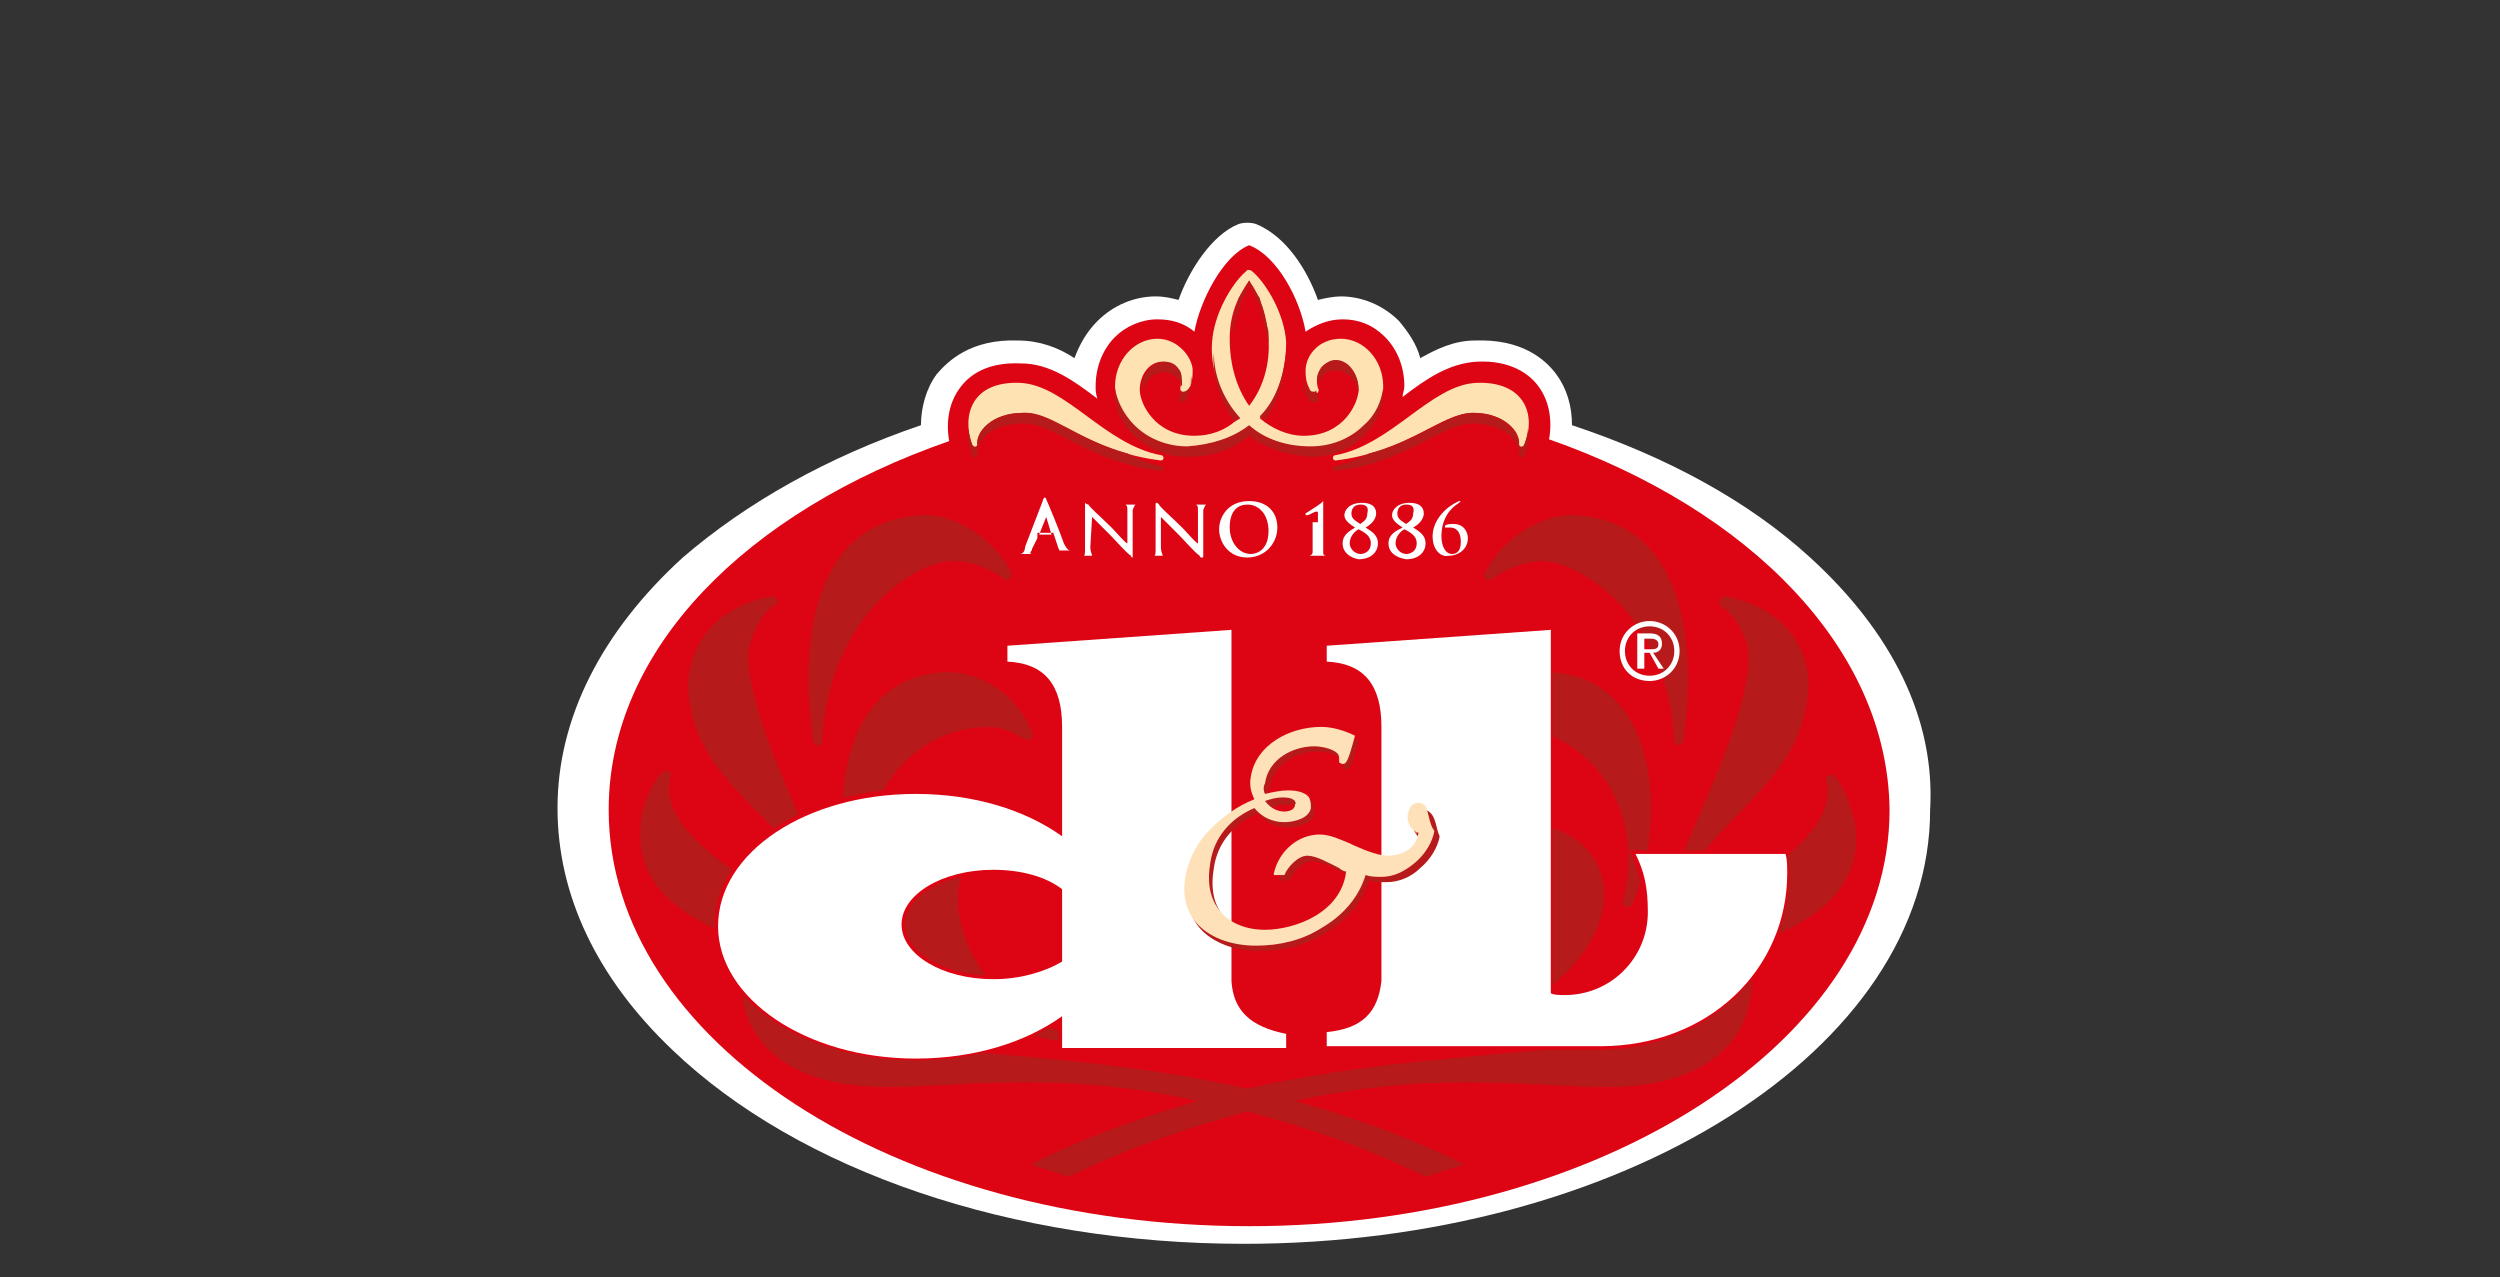 <?xml version="1.0" encoding="utf-8"?>
<!-- Generator: Adobe Illustrator 27.1.1, SVG Export Plug-In . SVG Version: 6.00 Build 0)  -->
<svg version="1.1" id="Capa_1" xmlns="http://www.w3.org/2000/svg" xmlns:xlink="http://www.w3.org/1999/xlink" x="0px" y="0px"
	 viewBox="0 0 141.7 72.4" style="enable-background:new 0 0 141.7 72.4;" xml:space="preserve">
<rect x="0" y="0" width="141.7" height="72.4" fill="#333333" stroke="none"/>
<style type="text/css">
	.st0{fill:#FFFFFF;}
	.st1{fill:#DD0413;}
	.st2{fill:#B71A1A;}
	.st3{fill:#FEE2B2;}
	.st4{fill-rule:evenodd;clip-rule:evenodd;fill:#B71A1A;}
	.st5{fill:#FEE1B9;}
</style>
<g>
	<path class="st0" d="M102.6,31.6c-3.5-3.2-8.1-5.7-13.5-7.5c0-1.1-0.3-2.1-0.9-2.9c-0.6-0.8-1.9-2-4.6-1.9c-1.2,0-2.2,0.5-3.1,1
		c-0.2-0.8-0.7-1.5-1.2-2.1c-0.9-0.9-2.1-1.4-3.3-1.4c-0.4,0-0.9,0.1-1.3,0.2c-0.6-1.7-1.8-3.6-3.5-4.3c-0.3-0.1-0.7-0.1-1,0
		c-1.5,0.6-2.8,2.6-3.4,4.3c-0.4-0.1-0.8-0.2-1.3-0.2c-1.2,0-2.4,0.5-3.3,1.4c-0.6,0.6-1,1.3-1.3,2.1c-0.9-0.6-2-1-3.2-1
		c-2.7-0.1-4,1.2-4.6,1.9c-0.6,0.8-0.9,1.9-0.9,2.9c-5.3,1.8-9.9,4.4-13.5,7.5c-4.6,4.2-7.1,9.1-7.1,14.2c0,4.9,2.2,9.6,6.5,13.7
		c7.2,6.9,19.3,11,32.4,11c21.4,0,38.9-11,38.9-24.6C109.7,40.7,107.2,35.8,102.6,31.6"/>
	<path class="st1" d="M87.8,24.9c0.2-1.1,0-2.2-0.6-3c-0.5-0.7-1.6-1.5-3.5-1.4c-1.6,0.1-2.9,1-4.2,2c0-0.2,0.1-0.4,0.1-0.6
		c0-1.1-0.4-2.1-1.1-2.8c-0.7-0.7-1.5-1-2.4-1c-0.8,0-1.5,0.3-2.1,0.7c-0.3-1.8-1.6-4.3-3.2-4.9c-1.5,0.6-2.8,3.2-3.1,4.9
		c-0.6-0.5-1.3-0.7-2.1-0.7c-0.9,0-1.8,0.4-2.4,1c-0.7,0.7-1.1,1.7-1.1,2.8c0,0.2,0,0.4,0.1,0.7c-1.3-1-2.7-2-4.3-2
		c-2-0.1-3,0.7-3.5,1.4c-0.6,0.8-0.8,1.9-0.6,3c-11.5,4-19.3,11.8-19.3,20.9c0,13.1,16.2,23.6,36.3,23.6c20,0,36.3-10.6,36.3-23.6
		C107,36.8,99.2,28.9,87.8,24.9"/>
	<path class="st2" d="M46.6,42c0.4-7.4,5.6-10.3,7.5-10.2c0.9,0,2,0.4,2.8,1c0.2,0.2,0.5,0,0.4-0.4c-0.8-1.6-2.9-3.3-5.1-3.2
		c-6.6,0.4-6.8,8.2-6.1,12.8C46.1,42.3,46.6,42.4,46.6,42"/>
	<path class="st2" d="M53.5,38.1c-6.6,0.4-6.5,9.3-4.6,13.2c0.1,0.3,0.6,0.2,0.5-0.2c-1.4-5.8,2.4-9.9,6.6-9.9
		c0.8,0,1.4,0.3,2.1,0.7c0.3,0.1,0.5,0,0.4-0.4C57.7,39.5,55.7,38,53.5,38.1"/>
	<path class="st2" d="M54.3,51c0-1.9,1.1-3.5,2-3.9c0.3-0.1,0.2-0.5-0.1-0.5c-2.3-0.1-5.6,0.8-5.9,3.8C50,54.2,55.2,58.3,60,59
		c0.4,0.1,0.5-0.4,0.2-0.5C56,57,54.3,53.3,54.3,51"/>
	<path class="st2" d="M51.5,56.9c-4.1-5.3-14.6-8.3-13.5-12.9c0.1-0.3-0.2-0.4-0.5-0.2c-0.6,0.6-1.2,2.1-1.2,3.1
		c-0.4,6.9,10.6,6.6,14.8,10.4C51.4,57.5,51.7,57.2,51.5,56.9"/>
	<path class="st2" d="M46.3,50.1c0.2,0.3,0.6,0.2,0.5-0.2c-1.2-3.4-4.2-8.8-4.4-12.6c0-1.1,0.8-2.6,1.5-3c0.3-0.1,0.2-0.5-0.2-0.5
		C40,34.5,39,37.2,39,38.9C39.2,44.1,43.9,45.9,46.3,50.1"/>
	<path class="st2" d="M84.6,32.8c0.8-0.6,2-1,2.8-1c1.9,0,7.1,2.8,7.5,10.2c0,0.3,0.5,0.3,0.5,0c0.7-4.6,0.5-12.4-6.1-12.8
		c-2.2-0.1-4.3,1.6-5.1,3.2C84,32.8,84.3,33,84.6,32.8"/>
	<path class="st2" d="M83.4,41.9c0.7-0.4,1.3-0.7,2-0.7c4.2,0,8,4.1,6.6,9.9c-0.1,0.3,0.4,0.4,0.5,0.2c1.8-3.9,2-12.8-4.6-13.2
		c-2.2-0.1-4.2,1.4-5,3.4C82.9,41.9,83.2,42,83.4,41.9"/>
	<path class="st2" d="M81.2,59c4.9-0.8,10.1-4.8,9.7-8.7c-0.3-3-3.5-3.9-5.9-3.8c-0.3,0-0.4,0.4-0.1,0.5c0.9,0.5,2,2,2,3.9
		c0,2.2-1.7,5.9-5.9,7.5C80.7,58.6,80.8,59.1,81.2,59"/>
	<path class="st2" d="M105.2,47.1c-0.1-1-0.6-2.4-1.2-3.1c-0.2-0.2-0.5-0.1-0.5,0.2c1.1,4.6-9.4,7.6-13.5,12.9
		c-0.2,0.3,0.1,0.6,0.4,0.4C94.7,53.7,105.6,54,105.2,47.1"/>
	<path class="st2" d="M97.6,34.4c0.7,0.4,1.6,1.9,1.5,3C99,41,96,46.5,94.8,49.9c-0.1,0.4,0.3,0.5,0.5,0.2c2.4-4.2,7-6,7.2-11.2
		c0.1-1.7-1-4.4-4.7-5.1C97.5,33.8,97.3,34.2,97.6,34.4"/>
	<path class="st2" d="M98.9,55.6c-3.6,5-14.8,3.1-28.2,6.1c-13.4-3-24.6-1.1-28.2-6.1c-0.2-0.2-0.5-0.1-0.5,0.2
		c0.2,3.7,3.1,5.6,7.5,5.8c2.9,0.1,5.9-0.4,11-0.2c2.1,0.1,4.7,0.4,7.4,1c-3.1,0.9-6.3,2-9.5,3.6l2.2,0.7c3.2-1.6,6.8-2.8,10.1-3.7
		c3.4,0.9,6.9,2.1,10.1,3.7l2.2-0.7c-3.2-1.6-6.4-2.7-9.6-3.6c2.7-0.6,5.3-0.9,7.4-1c5.1-0.2,8.1,0.3,11,0.2
		c4.4-0.2,7.3-2.1,7.5-5.8C99.4,55.5,99.1,55.4,98.9,55.6"/>
	<path class="st1" d="M74.9,59.5v-1.2l0.2,0c1.9-0.2,2.8-1,2.9-2.7l0-14.4c0-2.2-0.9-3.3-2.9-3.5l-0.2,0v-1.2l13.1-1v20.7
		c0.2,0,0.4,0,0.6,0c2.5,0,4.5-2,4.5-4.5c0-1.4-0.2-2.3-0.6-3.2l-0.2-0.3h9l0,0.2c0,0.3,0.1,0.7,0.1,1c0,5.7-4.7,10.1-10.8,10.1
		H74.9z"/>
	<path class="st0" d="M101.2,48.4h-8.5c0.5,1,0.7,1.9,0.7,3.3c0,2.6-2.1,4.7-4.7,4.7c-0.3,0-0.6,0-0.8-0.1V35.7l-12.7,0.9v0.9
		c2.1,0.1,3.1,1.3,3.1,3.7v14.4c-0.2,1.8-1.1,2.7-3.1,2.9v0.8h15.5c6.2,0,10.6-4.4,10.6-9.8C101.3,49.1,101.3,48.7,101.2,48.4"/>
	<path class="st1" d="M51.9,60.1c-6.3,0-11.4-3.4-11.4-7.7c0-4.2,5.1-7.7,11.4-7.7c3,0,6,0.8,8.1,2.3v-5.8c0-2.2-0.9-3.3-2.9-3.5
		l-0.2,0v-1.2l13.1-1v20.1c0.1,1.6,1.1,2.5,2.9,2.7l0.2,0v1.2H60v-1.6C57.9,59.3,54.9,60.1,51.9,60.1 M56.3,49.5c-2.8,0-5,1.3-5,2.9
		c0,1.6,2.3,2.9,5,2.9c1.4,0,2.8-0.4,3.7-1v-3.9C59,49.8,57.7,49.5,56.3,49.5"/>
	<path class="st0" d="M69.8,55.6V35.7l-12.7,0.9v0.9c2.1,0.1,3.1,1.3,3.1,3.7v6.2c-2.1-1.5-5-2.4-8.3-2.4c-6.2,0-11.2,3.3-11.2,7.5
		c0,4.1,5,7.5,11.2,7.5c3.3,0,6.2-0.9,8.3-2.4v1.8h12.7v-0.8C70.9,58.2,69.9,57.3,69.8,55.6 M56.3,55.5c-2.9,0-5.2-1.4-5.2-3.1
		c0-1.7,2.3-3.1,5.2-3.1c1.6,0,3,0.4,3.9,1.1v4.1C59.2,55.1,57.8,55.5,56.3,55.5"/>
	<path class="st0" d="M58.8,30.5C58.7,30.5,58.7,30.5,58.8,30.5l-0.3,0.6c0,0.1-0.1,0.2-0.1,0.2c0,0.1,0,0.1,0.2,0.1h0.1
		c0,0,0.1,0,0.1,0c0,0,0,0-0.1,0c-0.1,0-0.3,0-0.4,0c0,0-0.3,0-0.5,0c-0.1,0-0.1,0-0.1,0c0,0,0,0,0,0c0,0,0.1,0,0.1,0
		c0.2,0,0.3-0.2,0.3-0.4l1-2.6c0-0.1,0.1-0.2,0.1-0.2c0,0,0.1,0,0.1,0.1c0.1,0.2,0.8,1.9,1,2.5c0.2,0.4,0.3,0.4,0.4,0.4
		c0.1,0,0.1,0,0.2,0c0,0,0.1,0,0.1,0c0,0,0,0-0.2,0c-0.1,0-0.4,0-0.8,0c-0.1,0-0.1,0-0.1,0c0,0,0,0,0.1,0c0,0,0.1,0,0-0.1l-0.3-0.9
		c0,0,0,0,0,0H58.8z M59.6,30.3C59.6,30.3,59.6,30.3,59.6,30.3l-0.3-1c0,0,0,0,0,0c0,0,0,0,0,0l-0.4,1c0,0,0,0,0,0H59.6z"/>
	<path class="st0" d="M61.8,31c0,0.3,0.1,0.4,0.1,0.5c0.1,0,0.1,0,0.2,0c0,0,0.1,0,0.1,0c0,0,0,0-0.1,0c-0.3,0-0.4,0-0.5,0
		c0,0-0.2,0-0.4,0c-0.1,0-0.1,0-0.1,0c0,0,0,0,0.1,0c0,0,0.1,0,0.2,0c0.1,0,0.1-0.1,0.1-0.5l0-2.4c0-0.1,0-0.1,0-0.1
		c0,0,0.1,0.1,0.2,0.1c0,0.1,0.7,0.7,1.3,1.3c0.3,0.3,0.8,0.9,0.9,0.9h0l0-1.8c0-0.3,0-0.3-0.1-0.4c-0.1,0-0.2,0-0.2,0
		c-0.1,0-0.1,0-0.1,0c0,0,0,0,0.1,0c0.2,0,0.4,0,0.5,0c0,0,0.2,0,0.4,0c0.1,0,0.1,0,0.1,0c0,0,0,0-0.1,0c0,0-0.1,0-0.1,0
		c-0.1,0-0.1,0.1-0.2,0.3l0,2.6c0,0.1,0,0.1,0,0.1c0,0-0.1,0-0.1-0.1c-0.3-0.2-0.8-0.8-1.2-1.2c-0.4-0.4-0.9-0.9-1-1h0L61.8,31z"/>
	<path class="st0" d="M65.8,31c0,0.3,0.1,0.4,0.1,0.5c0.1,0,0.1,0,0.2,0c0,0,0.1,0,0.1,0c0,0,0,0-0.1,0c-0.3,0-0.4,0-0.5,0
		c0,0-0.2,0-0.4,0c-0.1,0-0.1,0-0.1,0c0,0,0,0,0.1,0c0.1,0,0.1,0,0.2,0c0.1,0,0.1-0.1,0.1-0.5l0-2.4c0-0.1,0-0.1,0.1-0.1
		c0,0,0.1,0.1,0.1,0.1c0,0.1,0.7,0.7,1.3,1.3c0.3,0.3,0.8,0.9,0.9,0.9h0l0-1.8c0-0.3,0-0.3-0.1-0.4c-0.1,0-0.2,0-0.2,0
		c0,0-0.1,0-0.1,0c0,0,0,0,0.1,0c0.2,0,0.4,0,0.5,0c0.1,0,0.2,0,0.4,0c0.1,0,0.1,0,0.1,0c0,0,0,0-0.1,0c0,0-0.1,0-0.1,0
		c-0.1,0-0.1,0.1-0.2,0.3l0,2.6c0,0.1,0,0.1-0.1,0.1c0,0-0.1,0-0.1-0.1c-0.3-0.2-0.8-0.8-1.2-1.2c-0.4-0.4-0.9-0.9-1-1h0L65.8,31z"
		/>
	<path class="st0" d="M69.1,30c0-0.7,0.5-1.6,1.7-1.6c1,0,1.6,0.6,1.6,1.5c0,0.9-0.7,1.7-1.7,1.7C69.6,31.6,69.1,30.7,69.1,30
		 M71.9,30.1c0-0.9-0.5-1.5-1.2-1.5c-0.5,0-1,0.3-1,1.3c0,0.8,0.5,1.5,1.2,1.5C71.2,31.4,71.9,31.2,71.9,30.1"/>
	<path class="st0" d="M74.7,29.6c0-0.2,0-0.4,0-0.5c0-0.1,0-0.1-0.1-0.1c-0.1,0-0.4,0.2-0.5,0.2c0,0,0,0-0.1,0s0,0,0,0
		c0,0,0,0,0-0.1c0,0,0.8-0.5,0.9-0.6c0,0,0.1-0.1,0.1-0.1c0,0,0,0,0,0.1c0,0,0,0.4,0,1.1v0.8c0,0.4,0,0.7,0,0.9c0,0.1,0,0.2,0.2,0.2
		c0.1,0,0.2,0,0.3,0c0,0,0,0,0,0c0,0,0,0-0.1,0c-0.3,0-0.6,0-0.7,0c-0.1,0-0.4,0-0.7,0c0,0-0.1,0-0.1,0c0,0,0,0,0,0c0,0,0.2,0,0.3,0
		c0.1,0,0.2-0.1,0.2-0.2c0-0.2,0-0.5,0-0.9V29.6z"/>
	<path class="st0" d="M76.1,30.8c0-0.5,0.4-0.7,0.7-0.9c-0.3-0.2-0.6-0.4-0.6-0.7c0-0.3,0.3-0.7,1-0.7c0.5,0,0.8,0.2,0.8,0.6
		c0,0.4-0.4,0.7-0.6,0.8c0.3,0.2,0.7,0.4,0.7,0.9c0,0.5-0.4,0.9-1.1,0.9C76.5,31.6,76.1,31.3,76.1,30.8 M77.1,31.4
		c0.3,0,0.6-0.2,0.6-0.6c0-0.4-0.3-0.6-0.7-0.8c-0.2,0.1-0.5,0.4-0.5,0.8C76.5,31.1,76.8,31.4,77.1,31.4 M77.1,28.6
		c-0.4,0-0.5,0.3-0.5,0.5c0,0.3,0.2,0.4,0.5,0.6c0.1-0.1,0.4-0.2,0.4-0.6C77.6,28.7,77.4,28.6,77.1,28.6"/>
	<path class="st0" d="M78.7,30.8c0-0.5,0.4-0.7,0.8-0.9c-0.3-0.2-0.6-0.4-0.6-0.7c0-0.3,0.3-0.7,1-0.7c0.5,0,0.8,0.2,0.8,0.6
		c0,0.4-0.4,0.7-0.6,0.8c0.3,0.2,0.7,0.4,0.7,0.9c0,0.5-0.4,0.9-1.1,0.9C79.1,31.6,78.7,31.3,78.7,30.8 M79.7,31.4
		c0.3,0,0.6-0.2,0.6-0.6c0-0.4-0.3-0.6-0.7-0.8c-0.2,0.1-0.5,0.4-0.5,0.8C79.1,31.1,79.4,31.4,79.7,31.4 M79.7,28.6
		c-0.4,0-0.5,0.3-0.5,0.5c0,0.3,0.2,0.4,0.5,0.6c0.1-0.1,0.4-0.2,0.4-0.6C80.2,28.7,80,28.6,79.7,28.6"/>
	<path class="st0" d="M81.2,30.4c0-0.8,0.6-1.6,1.5-2c0,0,0.1,0,0.1,0c0,0,0,0,0,0c0,0-0.1,0.1-0.1,0.1c-0.5,0.3-1,0.9-1,1.9
		c0,0.5,0.2,1,0.6,1c0.3,0,0.5-0.2,0.5-0.7c0-0.6-0.3-0.8-0.6-0.8c-0.1,0-0.2,0-0.2,0c0,0-0.1,0-0.1,0c0,0,0,0,0,0c0,0,0,0,0-0.1
		c0.1-0.1,0.3-0.1,0.5-0.1c0.6,0,0.8,0.5,0.8,0.8c0,0.6-0.5,1-1.1,1C81.7,31.6,81.2,31.2,81.2,30.4"/>
	<path class="st3" d="M83.7,21.7c-2.6,0.1-4.8,3.5-8,4.1c-0.2,0-0.2,0.3,0,0.3c4.1-0.5,6-2.7,7.8-2.7c1.8,0,2.7,1.1,2.6,1.8
		c0,0.2,0.2,0.2,0.3,0C87.1,23.5,86.4,21.6,83.7,21.7"/>
	<path class="st3" d="M65.8,25.8c-3.2-0.6-5.4-4-8-4.1c-2.7-0.1-3.3,1.8-2.7,3.5c0.1,0.2,0.3,0.1,0.3,0c-0.1-0.7,0.8-1.8,2.6-1.8
		c1.8,0,3.7,2.2,7.8,2.7C66,26.1,66,25.8,65.8,25.8"/>
	<path class="st3" d="M76,19.2c-1.3,0-2,1-2,1.8c0,0.6,0.1,0.8,0.3,1.2c0.1,0.1,0.2,0.1,0.3,0.1c0.1,0,0.2-0.2,0.1-0.3
		c-0.1-0.4-0.1-0.8,0.2-1.1c0.2-0.3,0.5-0.4,0.8-0.4c0.8,0,1.3,0.8,1.3,1.6c0,0.7-0.8,2.6-3.1,2.6c-0.9,0-1.8-0.4-2.5-1
		c1.2-1.3,1.5-3.1,1.5-4.3c-0.1-1.6-1.1-3.3-1.9-4c0,0-0.1-0.1-0.2-0.1c-0.1,0-0.1,0-0.2,0.1c-0.8,0.7-1.8,2.4-1.9,4
		c-0.1,1.2,0.3,3,1.5,4.3c-0.7,0.7-1.6,1-2.5,1c-2.3,0-3.1-1.9-3.1-2.6c0-0.8,0.5-1.6,1.3-1.6c0.3,0,0.6,0.2,0.8,0.4
		c0.2,0.3,0.3,0.7,0.2,1.1c0,0.1,0,0.2,0.1,0.3c0.1,0,0.2,0,0.3-0.1c0.2-0.3,0.3-0.6,0.3-1.2c0-0.7-0.8-1.8-2-1.8
		c-1.3,0-2.4,1.2-2.4,2.7c0,0.8,0.4,1.7,1.1,2.3c0.8,0.8,1.9,1.2,3,1.2c1.4,0,2.6-0.4,3.5-1.2c0.9,0.7,2.1,1.1,3.5,1.2
		c1.1,0,2.2-0.4,3-1.2c0.7-0.7,1.1-1.5,1.1-2.3C78.4,20.4,77.3,19.2,76,19.2 M71.9,19.2c0.1,1.4-0.3,2.8-1.1,3.8
		c-0.7-1-1.1-2.3-1.1-3.8c0-1.3,0.4-2.3,1.1-3.3C71.5,16.9,71.8,17.9,71.9,19.2"/>
	<path class="st3" d="M71,15.4C71,15.4,71,15.4,71,15.4L71,15.4z"/>
	<path class="st0" d="M91.8,36.9c0-1,0.8-1.7,1.7-1.7c0.9,0,1.7,0.7,1.7,1.7c0,1-0.8,1.7-1.7,1.7C92.5,38.6,91.8,37.9,91.8,36.9
		 M93.5,38.3c0.8,0,1.4-0.6,1.4-1.4c0-0.8-0.6-1.4-1.4-1.4c-0.8,0-1.4,0.6-1.4,1.4C92.1,37.7,92.7,38.3,93.5,38.3 M93.1,37.9h-0.3
		v-2h0.7c0.5,0,0.7,0.2,0.7,0.6c0,0.3-0.2,0.5-0.5,0.5l0.6,0.9H94L93.5,37h-0.3V37.9z M93.5,36.8c0.3,0,0.5,0,0.5-0.3
		c0-0.2-0.2-0.3-0.4-0.3h-0.4v0.6H93.5z"/>
	<path class="st2" d="M65.8,26.4c-0.7-0.1-1.3-0.4-1.9-0.7c-2.9-0.8-4.4-2.4-5.9-2.3c-1.8,0-2.7,1.1-2.6,1.8c0,0.2-0.2,0.2-0.3,0
		c-0.1-0.3-0.2-0.6-0.2-0.9c-0.1,0.5,0,1,0.2,1.5c0.1,0.2,0.3,0.1,0.3,0C55.3,25.1,56.1,24,58,24c1.8,0,3.7,2.2,7.8,2.7
		C66,26.7,66,26.4,65.8,26.4"/>
	<polygon class="st4" points="70.9,16.4 71.1,16.7 71.2,17 71.4,17.3 71.5,17.7 71.5,17.9 71.5,17.9 71.6,18.2 71.7,18.6 71.8,19 
		71.9,19.4 71.9,19.7 71.9,19.7 71.9,19.7 71.9,19.6 71.9,19.2 71.9,18.8 71.8,18.4 71.7,18 71.6,17.6 71.6,17.6 71.5,17.3 
		71.4,16.9 71.2,16.6 71,16.3 70.8,15.9 70.8,15.9 70.6,16.3 70.4,16.6 70.2,16.9 70.1,17.3 70,17.6 70,17.6 69.9,18 69.8,18.4 
		69.8,18.8 69.8,19.2 69.7,19.6 69.8,19.7 69.8,19.7 69.8,19.7 69.8,19.4 69.8,19 69.9,18.6 70,18.2 70.1,17.9 70.2,17.7 70.3,17.3 
		70.4,17 70.6,16.7 70.7,16.3 70.8,16.2 	"/>
	<path class="st2" d="M75.7,20.4c-0.3,0-0.6,0.2-0.8,0.4c-0.2,0.3-0.3,0.6-0.2,1c0-0.1,0.1-0.3,0.2-0.4c0.2-0.3,0.5-0.4,0.8-0.4
		c0.7,0,1.2,0.6,1.3,1.3c0-0.1,0-0.2,0-0.3C77,21.3,76.5,20.4,75.7,20.4"/>
	<path class="st2" d="M72.9,19.9c-0.1,1.1-0.4,2.6-1.5,3.7c0.1,0.1,0.2,0.1,0.3,0.2C72.6,22.6,72.9,21,72.9,19.9
		C72.9,19.9,72.9,19.9,72.9,19.9"/>
	<path class="st2" d="M74.6,22.8c0.1,0,0.2-0.2,0.1-0.3c0-0.1-0.1-0.3-0.1-0.4c0,0,0,0.1-0.1,0.1c-0.1,0-0.2,0-0.3-0.1
		c-0.2-0.2-0.3-0.4-0.3-0.8c0,0.1,0,0.1,0,0.2c0,0.6,0.1,0.8,0.3,1.2C74.4,22.8,74.5,22.8,74.6,22.8"/>
	<path class="st2" d="M66.8,20.9c-0.2-0.3-0.5-0.4-0.8-0.4c-0.8,0-1.3,0.8-1.3,1.6c0,0.1,0,0.2,0,0.3c0.1-0.7,0.6-1.3,1.3-1.3
		c0.3,0,0.6,0.2,0.8,0.4c0.1,0.1,0.1,0.3,0.2,0.4C67,21.5,67,21.1,66.8,20.9"/>
	<path class="st2" d="M67.3,22.1c-0.1,0.1-0.2,0.1-0.3,0.1c0,0,0,0-0.1-0.1c0,0.1,0,0.3-0.1,0.4c0,0.1,0,0.2,0.1,0.3
		c0.1,0,0.2,0,0.3-0.1c0.2-0.3,0.3-0.6,0.3-1.2c0-0.1,0-0.1,0-0.2C67.6,21.7,67.5,21.9,67.3,22.1"/>
	<path class="st2" d="M68.8,20c-0.1,1.1,0.2,2.6,1.2,3.9c0.1-0.1,0.2-0.1,0.3-0.2C69.2,22.5,68.8,21.1,68.8,20"/>
	<path class="st2" d="M78.4,22c-0.1,0.7-0.4,1.5-1.1,2.1c-0.8,0.8-1.9,1.2-3,1.2c-1.4,0-2.6-0.4-3.5-1.2c-0.9,0.7-2.1,1.1-3.5,1.2
		c-1.1,0-2.2-0.4-3-1.2c-0.6-0.6-1-1.4-1.1-2.1c0,0.1,0,0.2,0,0.4c0,0.8,0.4,1.7,1.1,2.3c0.8,0.8,1.9,1.2,3,1.2
		c1.4,0,2.6-0.4,3.5-1.2c0.9,0.7,2.1,1.1,3.5,1.2c1.1,0,2.2-0.4,3-1.2c0.7-0.7,1.1-1.6,1.1-2.3C78.4,22.3,78.4,22.2,78.4,22"/>
	<path class="st2" d="M86.6,24.3c0,0.3-0.1,0.6-0.2,0.9c-0.1,0.2-0.3,0.1-0.3,0c0-0.7-0.8-1.8-2.6-1.8c-1.5,0-3.1,1.6-5.9,2.3
		c-0.6,0.3-1.2,0.6-1.9,0.7c-0.2,0-0.2,0.3,0,0.3c4.1-0.5,6-2.7,7.8-2.7c1.8,0,2.7,1.1,2.6,1.8c0,0.2,0.2,0.2,0.3,0
		C86.6,25.3,86.7,24.8,86.6,24.3"/>
	<path class="st2" d="M81.1,46.1c-0.1-0.1-0.2-0.2-0.4-0.2c-0.4,0-0.5,0.3-0.6,0.6c-0.1,0.5,0.2,1,0.6,1.1c-0.2,1.2-1.3,1.3-1.7,1.3
		c-0.5,0-1.1-0.2-2-0.6l-0.2-0.1c-0.5-0.2-1.1-0.5-1.7-0.5c-0.6,0-1.2,0.2-1.6,0.6c-0.5,0.4-0.8,0.9-1,1.5l0,0.1h0.1h0.5h0l0,0
		c0.2-0.5,0.8-1.1,1.3-1.1c0.5,0,1.2,0.4,1.8,0.7c0.1,0.1,0.3,0.2,0.4,0.2c-0.3,2.4-3,3.3-4.6,3.3c-1.1,0-2-0.4-2.6-1
		c-0.6-0.7-0.8-1.6-0.6-2.8c0.2-1.4,1.1-2.5,2.5-3.1c0.4,0.5,1,0.8,1.7,0.8c0.5,0,1.4-0.2,1.5-0.8c0-0.2,0-0.4-0.1-0.6
		c-0.3-0.4-1-0.4-1.2-0.4c-0.4,0-0.9,0.1-1.3,0.2c-0.1-0.2-0.1-0.4,0-0.6c0.3-1.4,1.6-2.1,2.8-2.1c0.3,0,1,0.1,1.3,0.4
		c0.1,0.1,0.1,0.2,0.1,0.3c0,0.1,0,0.2,0,0.2c0,0,0.1,0.1,0.2,0.1c0.2,0,0.3-0.1,0.7-1.6l0,0l0,0c-0.6-0.3-1.3-0.5-1.9-0.5
		c-1.7,0-3.7,1-4,2.8c-0.1,0.5,0,0.9,0.2,1.3c-1,0.4-1.8,1-2.5,1.7c-0.8,0.8-1.2,1.7-1.4,2.6c-0.2,1.1,0,2,0.6,2.7
		c0.7,0.8,1.9,1.3,3.4,1.3c1.3,0,2.6-0.3,3.7-1c1.2-0.7,2.1-1.7,2.5-3c0.3,0.1,0.6,0.1,1,0.1c0.7,0,1.4-0.3,1.9-0.8
		c0.6-0.5,1-1.2,1.1-1.8C81.4,47,81.4,46.4,81.1,46.1 M73.1,46.3c-0.4,0-0.8-0.2-1.1-0.5c0.3-0.1,0.6-0.2,1-0.2c0.2,0,0.5,0,0.7,0.2
		c0,0.1,0.1,0.1,0,0.2C73.7,46.3,73.2,46.3,73.1,46.3"/>
	<path class="st5" d="M80.8,45.7c-0.1-0.1-0.2-0.2-0.4-0.2c-0.4,0-0.5,0.3-0.6,0.6c-0.1,0.5,0.2,1,0.6,1.1c-0.2,1.2-1.4,1.3-1.7,1.3
		c-0.5,0-1.1-0.2-2-0.6l-0.2-0.1c-0.5-0.2-1.1-0.5-1.7-0.5c-1.2,0-2.3,0.9-2.6,2.2l0,0.1h0.1h0.5h0l0,0c0.2-0.5,0.8-1.1,1.3-1.1
		c0.5,0,1.2,0.4,1.8,0.7c0.1,0.1,0.3,0.2,0.4,0.2c-0.3,2.4-3,3.3-4.6,3.3c-1.1,0-2-0.4-2.5-1c-0.6-0.7-0.8-1.6-0.6-2.8
		c0.2-1.4,1.1-2.5,2.5-3.1c0.4,0.5,1,0.8,1.7,0.8c0.5,0,1.4-0.2,1.5-0.8c0-0.2,0-0.4-0.1-0.6c-0.3-0.4-1-0.4-1.2-0.4
		c-0.4,0-0.9,0.1-1.3,0.2c-0.1-0.2-0.1-0.4,0-0.6c0.2-1.4,1.6-2.1,2.8-2.1c0.3,0,1,0.1,1.3,0.4c0.1,0.1,0.1,0.2,0.1,0.3
		c0,0.1,0,0.2,0,0.2c0,0,0.1,0.1,0.2,0.1c0.2,0,0.3-0.1,0.7-1.6l0,0l0,0c-0.6-0.3-1.3-0.5-1.9-0.5c-1.8,0-3.7,1-4,2.8
		c-0.1,0.5,0,0.9,0.2,1.3c-1,0.4-1.8,1-2.5,1.7c-0.8,0.8-1.2,1.7-1.4,2.6c-0.2,1.1,0,2,0.6,2.7c0.7,0.8,1.9,1.3,3.4,1.3
		c1.3,0,2.6-0.3,3.7-1c1.2-0.7,2.1-1.7,2.5-3c0.3,0.1,0.6,0.1,0.9,0.1c0.7,0,1.3-0.3,1.9-0.8c0.6-0.5,1-1.2,1.1-1.8
		C81,46.7,81,46.1,80.8,45.7 M72.8,46c-0.4,0-0.8-0.2-1.1-0.6c0.3-0.1,0.6-0.2,1-0.2c0.2,0,0.5,0,0.7,0.2c0,0.1,0.1,0.1,0,0.2
		C73.4,46,72.8,46,72.8,46"/>
	<path class="st5" d="M80.2,47.1c0,0.1,0.1,0.1,0.1,0.2c0,0,0-0.1,0-0.1C80.3,47.2,80.3,47.2,80.2,47.1"/>
</g>
</svg>

